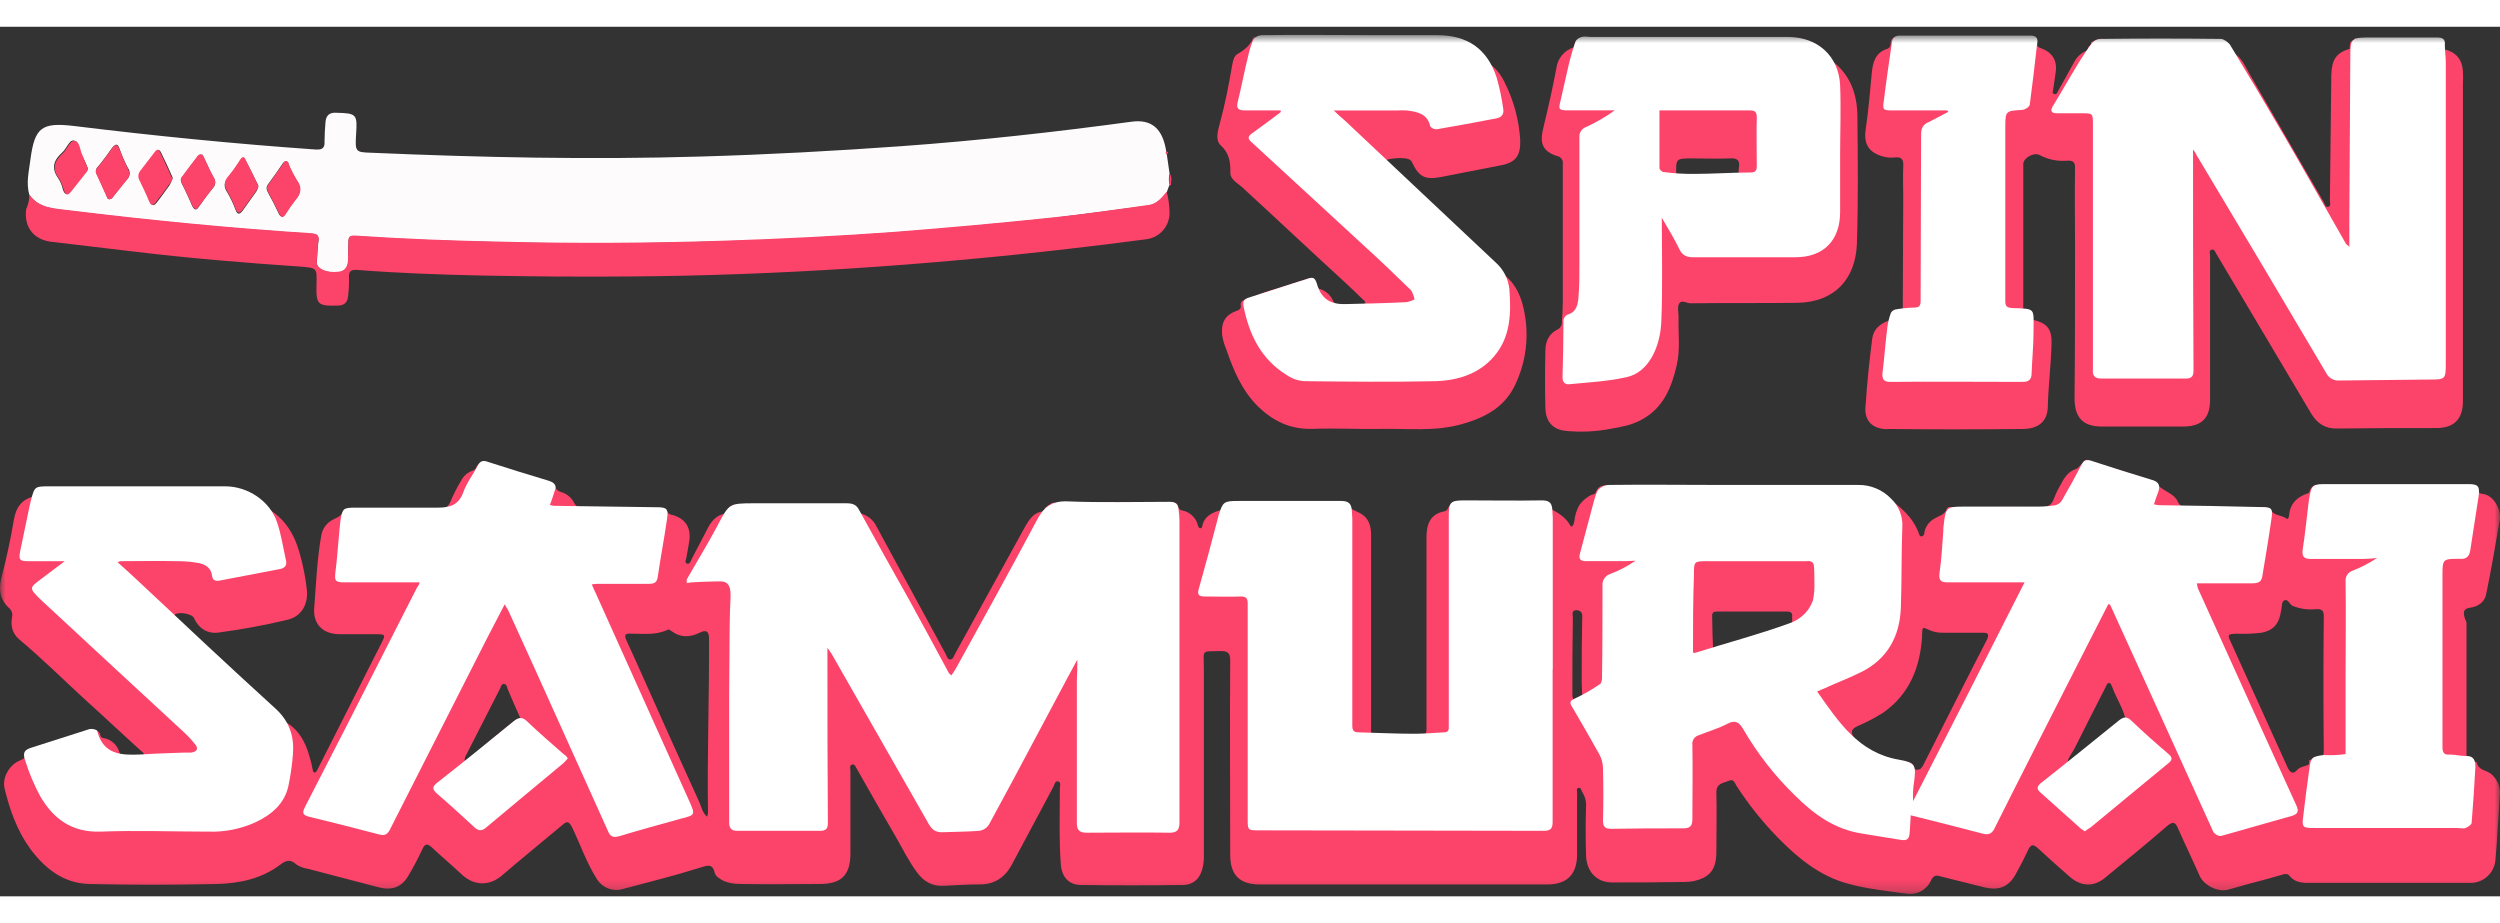<?xml version="1.0"?>
<svg xmlns="http://www.w3.org/2000/svg" width="325" height="120" viewBox="0 0 230 80" fill="none">
<rect x="0" y="0" width="230" height="80" fill="#333333" stroke="none"/>
<mask id="mask0_562_5266" style="mask-type:luminance" maskUnits="userSpaceOnUse" x="0" y="0" width="230" height="80">
<path d="M230 0.75H0V79.797H230V0.75Z" fill="white"/>
</mask>
<g mask="url(#mask0_562_5266)">
<path d="M107.343 11.722C107.43 12.327 107.518 12.934 107.6 13.498C107.513 13.839 107.513 14.195 107.6 14.536C107.512 14.751 107.425 14.969 107.343 15.228C106.91 15.741 106.434 16.309 105.698 16.44C102.84 16.83 99.939 17.209 97.084 17.565C92.192 18.078 87.302 18.562 82.409 18.908C77.127 19.298 71.804 19.6 66.519 19.731C59.723 19.946 52.936 19.987 46.129 19.818C41.626 19.731 37.126 19.562 32.623 19.254C32.19 19.211 32.059 19.385 32.059 19.767C32.059 20.372 32.015 20.979 32.015 21.584C32.029 21.707 32.017 21.832 31.98 21.951C31.943 22.069 31.883 22.179 31.801 22.273C31.72 22.366 31.62 22.442 31.507 22.495C31.395 22.548 31.273 22.577 31.149 22.581C30.111 22.668 29.288 22.366 29.158 21.845C29.114 21.758 29.158 21.671 29.158 21.543C29.201 20.979 29.201 20.374 29.288 19.81C29.375 19.247 29.201 19.075 28.64 19.041C21.151 18.565 13.704 17.829 6.302 16.919C5.003 16.745 3.619 16.745 2.714 15.492C2.368 14.41 2.67 13.285 2.801 12.201C3.191 9.256 3.839 8.782 6.784 9.126C14.185 10.036 21.59 10.771 28.991 11.291C29.596 11.335 29.901 11.204 29.857 10.556C29.857 9.951 29.901 9.344 29.945 8.78C29.988 8.175 30.29 7.87 30.942 7.913C32.802 7.957 32.889 8.044 32.759 9.905C32.671 11.507 32.671 11.55 34.23 11.594C44.317 12.027 54.359 12.242 64.446 11.94C70.597 11.765 76.784 11.427 82.932 10.986C90.031 10.474 97.087 9.687 104.101 8.736C105.962 8.48 107.003 9.385 107.305 11.555C107.256 11.591 107.213 11.678 107.343 11.722ZM18.599 11.771C18.342 11.727 18.253 11.814 18.209 11.901C17.732 12.55 17.256 13.201 16.738 13.849C16.564 14.064 16.651 14.239 16.738 14.454C17.081 15.102 17.386 15.792 17.684 16.484C17.858 16.83 18.03 16.96 18.289 16.571C18.722 15.966 19.111 15.402 19.588 14.838C19.706 14.72 19.778 14.565 19.794 14.399C19.81 14.233 19.768 14.067 19.675 13.928C19.329 13.324 19.07 12.673 18.765 12.068C18.683 11.896 18.64 11.771 18.599 11.771ZM26.305 12.375C26.175 12.375 26.09 12.506 26.003 12.591C25.57 13.239 25.137 13.847 24.66 14.495C24.445 14.797 24.529 15.008 24.66 15.264C25.006 15.869 25.308 16.476 25.613 17.124C25.788 17.514 26.003 17.601 26.262 17.212C26.538 16.764 26.841 16.333 27.166 15.92C27.679 15.356 27.771 14.795 27.297 14.144C27.026 13.682 26.781 13.205 26.561 12.716C26.52 12.539 26.477 12.37 26.303 12.37L26.305 12.375ZM8.078 13.021C7.926 12.601 7.737 12.196 7.514 11.809C7.258 11.332 7.299 10.51 6.779 10.466C6.346 10.422 6.13 11.235 5.697 11.591C4.928 12.283 4.7 13.019 5.351 13.928C5.557 14.245 5.704 14.597 5.784 14.966C5.959 15.479 6.174 15.53 6.476 15.097C6.909 14.533 7.343 14.016 7.776 13.452C7.863 13.418 7.939 13.359 7.992 13.283C8.046 13.206 8.076 13.115 8.078 13.021ZM15.869 13.975V13.844C15.523 13.052 15.177 12.283 14.788 11.514C14.613 11.212 14.442 11.384 14.311 11.558C13.878 12.122 13.445 12.727 13.012 13.247C12.894 13.365 12.821 13.52 12.805 13.686C12.789 13.852 12.832 14.018 12.925 14.157C13.227 14.761 13.529 15.412 13.791 16.061C13.965 16.538 14.18 16.494 14.439 16.148C14.829 15.671 15.175 15.151 15.564 14.633C15.693 14.426 15.795 14.204 15.869 13.972V13.975ZM10.069 15.871C10.244 15.871 10.326 15.741 10.415 15.615C10.848 15.102 11.238 14.533 11.671 14.057C11.82 13.921 11.911 13.734 11.927 13.533C11.943 13.332 11.883 13.133 11.758 12.975C11.458 12.403 11.201 11.809 10.989 11.199C10.815 10.722 10.643 10.766 10.341 11.112C9.908 11.717 9.475 12.324 8.998 12.888C8.903 12.974 8.842 13.091 8.827 13.218C8.811 13.345 8.841 13.473 8.911 13.58C9.213 14.185 9.475 14.836 9.777 15.484C9.852 15.661 9.852 15.871 10.069 15.871ZM23.75 14.59C23.36 13.821 22.981 12.988 22.538 12.209C22.407 11.953 22.235 12.122 22.105 12.296C21.759 12.809 21.413 13.334 21.023 13.811C20.59 14.287 20.547 14.72 20.936 15.282C21.224 15.78 21.471 16.301 21.672 16.84C21.846 17.317 22.061 17.273 22.32 16.927L23.619 15.102C23.663 14.925 23.794 14.795 23.75 14.59Z" fill="#FDFBFC"/>
<path d="M2.709 15.445C3.575 16.701 4.959 16.701 6.297 16.873C13.742 17.782 21.189 18.518 28.635 18.995C29.198 19.038 29.403 19.21 29.283 19.764C29.196 20.327 29.196 20.889 29.152 21.496V21.798C29.283 22.311 30.106 22.665 31.143 22.534C31.707 22.49 31.966 22.101 32.01 21.537C32.01 20.932 32.053 20.325 32.053 19.72C32.053 19.33 32.184 19.207 32.617 19.207C37.12 19.51 41.621 19.684 46.124 19.771C52.92 19.945 59.707 19.902 66.514 19.684C71.796 19.51 77.119 19.251 82.404 18.861C87.296 18.472 92.186 18.039 97.079 17.518C99.98 17.216 102.838 16.783 105.692 16.393C106.428 16.306 106.861 15.745 107.338 15.181C107.49 15.762 107.576 16.357 107.594 16.957C107.638 17.586 107.437 18.207 107.033 18.691C106.63 19.174 106.055 19.483 105.428 19.553C103.091 19.856 100.754 20.158 98.416 20.42C91.707 21.199 84.997 21.804 78.288 22.237C71.491 22.67 64.738 22.929 57.941 22.972C53.353 23.016 48.763 22.972 44.176 22.885C40.408 22.798 36.644 22.67 32.876 22.372C32.271 22.329 32.053 22.503 32.107 23.141C32.121 23.691 32.092 24.241 32.02 24.787C31.977 25.351 31.674 25.653 31.067 25.653C29.206 25.697 29.075 25.566 29.119 23.705C29.163 22.147 29.163 22.191 27.561 22.06C22.453 21.714 17.345 21.291 12.235 20.673L4.659 19.774C3.057 19.558 2.191 18.387 2.409 16.785C2.599 16.364 2.701 15.908 2.709 15.445Z" fill="#FC446A"/>
<path d="M107.641 14.589C107.554 14.249 107.554 13.892 107.641 13.552C107.856 13.854 107.728 14.244 107.728 14.549C107.728 14.56 107.723 14.571 107.715 14.579C107.707 14.588 107.696 14.592 107.684 14.592C107.684 14.636 107.641 14.592 107.641 14.592V14.589Z" fill="#FC446A"/>
<path d="M107.344 11.721C107.213 11.634 107.213 11.547 107.3 11.465C107.515 11.547 107.515 11.634 107.344 11.721Z" fill="#FC446A"/>
<path d="M18.599 11.77C18.642 11.77 18.686 11.901 18.773 12.027C19.076 12.675 19.337 13.282 19.683 13.887C19.776 14.025 19.818 14.192 19.802 14.358C19.786 14.524 19.713 14.679 19.596 14.797C19.163 15.361 18.73 15.966 18.297 16.529C18.04 16.919 17.863 16.786 17.692 16.442C17.389 15.75 17.043 15.099 16.738 14.407C16.651 14.192 16.564 14.018 16.738 13.803C17.215 13.154 17.692 12.503 18.209 11.855C18.25 11.809 18.337 11.722 18.599 11.77Z" fill="#FC446A"/>
<path d="M26.302 12.37C26.517 12.37 26.559 12.544 26.605 12.716C26.806 13.213 27.053 13.691 27.34 14.144C27.817 14.792 27.686 15.356 27.21 15.92C26.882 16.335 26.578 16.769 26.3 17.219C26.044 17.652 25.867 17.565 25.651 17.132C25.349 16.527 25.047 15.876 24.698 15.271C24.567 15.015 24.483 14.759 24.698 14.502C25.131 13.898 25.564 13.247 26.041 12.598C26.087 12.457 26.141 12.37 26.302 12.37Z" fill="#FC446A"/>
<path d="M8.078 13.021C8.07 13.202 7.993 13.373 7.863 13.498C7.432 14.059 6.996 14.59 6.563 15.141C6.217 15.574 6.051 15.53 5.871 15.01C5.772 14.647 5.626 14.298 5.438 13.972C4.746 13.062 5.005 12.327 5.784 11.635C6.174 11.289 6.389 10.466 6.866 10.51C7.378 10.553 7.342 11.42 7.601 11.853C7.732 12.199 7.904 12.632 8.078 13.021Z" fill="#FC446A"/>
<path d="M15.869 13.972C15.826 14.228 15.613 14.405 15.48 14.62C15.134 15.14 14.744 15.614 14.352 16.127C14.096 16.473 13.919 16.517 13.704 16.04C13.447 15.392 13.14 14.784 12.837 14.136C12.755 13.994 12.718 13.83 12.734 13.667C12.75 13.503 12.816 13.349 12.924 13.226L14.224 11.537C14.354 11.363 14.57 11.147 14.7 11.493C15.09 12.262 15.436 13.052 15.782 13.831C15.869 13.844 15.869 13.928 15.869 13.972Z" fill="#FC446A"/>
<path d="M10.069 15.871C9.854 15.828 9.854 15.656 9.767 15.525C9.465 14.877 9.203 14.269 8.901 13.621C8.829 13.514 8.799 13.386 8.815 13.259C8.831 13.131 8.892 13.014 8.988 12.929C9.465 12.365 9.898 11.76 10.331 11.153C10.587 10.807 10.764 10.763 10.979 11.24C11.236 11.845 11.456 12.452 11.748 13.016C11.963 13.449 11.963 13.752 11.661 14.098C11.228 14.61 10.838 15.136 10.405 15.656C10.328 15.748 10.251 15.871 10.069 15.871Z" fill="#FC446A"/>
<path d="M23.751 14.59C23.77 14.667 23.768 14.748 23.745 14.824C23.722 14.9 23.678 14.969 23.62 15.023L22.32 16.84C22.064 17.186 21.887 17.229 21.672 16.753C21.471 16.214 21.225 15.692 20.936 15.194C20.59 14.631 20.59 14.241 21.024 13.723C21.422 13.247 21.784 12.741 22.105 12.209C22.236 12.034 22.408 11.863 22.538 12.122C22.971 12.978 23.361 13.8 23.751 14.59Z" fill="#FC446A"/>
<path d="M227.214 53.453C227.95 53.366 228.6 52.94 228.729 52.197C229.205 49.891 229.595 47.61 229.985 45.313C230.115 44.447 229.421 43.063 228.383 42.976C228.292 42.982 228.202 42.954 228.131 42.899C228.059 42.843 228.01 42.763 227.993 42.673C227.95 42.11 227.56 42.161 227.171 42.161H213.843C213.28 42.161 212.675 41.987 212.457 42.809C212.457 42.897 212.283 42.94 212.155 42.984C211.245 43.33 210.683 43.937 210.596 44.931C210.596 45.106 210.509 45.364 210.34 45.234C209.907 44.931 209.302 44.978 208.997 44.585C208.692 44.193 208.392 44.196 208.003 44.196H201.239C200.85 44.196 200.547 44.109 200.373 43.719C199.983 42.809 198.771 42.722 198.295 41.859C198.251 41.815 198.164 41.815 198.079 41.771C196.175 41.166 194.271 40.559 192.364 39.995C192.149 39.908 191.887 39.693 191.672 40.039C191.628 40.083 191.585 40.17 191.541 40.213C191.326 40.344 191.239 40.603 190.978 40.69C190.329 40.905 189.94 41.425 189.635 42.033C189.361 42.486 189.129 42.964 188.943 43.46C188.727 44.024 188.379 44.196 187.774 44.196C185.134 44.152 182.492 44.196 179.852 44.196C179.596 44.196 179.204 44.109 179.117 44.327C178.942 44.89 178.425 44.975 177.991 45.236C177.745 45.367 177.531 45.551 177.365 45.776C177.2 46.002 177.088 46.261 177.038 46.536C177.047 46.609 177.031 46.684 176.991 46.746C176.952 46.809 176.893 46.857 176.823 46.882C176.608 46.925 176.567 46.707 176.52 46.579C175.957 45.065 174.788 44.111 173.532 43.248C173.445 43.16 173.358 43.117 173.276 43.032C172.584 42.384 171.761 42.209 170.851 42.209H148.47C147.821 42.209 147.083 41.994 146.781 42.902C146.737 42.989 146.524 43.032 146.391 43.076C145.966 43.292 145.596 43.604 145.31 43.986C145.041 44.465 144.879 44.996 144.833 45.544C144.789 45.759 144.618 46.192 144.443 45.846C144.01 45.077 143.275 44.678 142.539 44.288C142.452 43.855 142.106 43.942 141.804 43.942H137.993C136.478 43.942 134.963 43.855 133.49 43.986L133.446 43.942C133.435 43.942 133.423 43.947 133.415 43.955C133.407 43.963 133.403 43.974 133.403 43.986C133.228 44.201 133.187 44.55 132.839 44.59C131.539 44.847 131.237 45.846 131.237 46.971V64.591C131.237 65.104 131.063 65.327 130.632 65.414H126.532C126.055 65.198 126.142 64.809 126.142 64.417V46.787C126.142 46.018 125.968 45.272 125.276 44.839C124.799 44.537 124.194 44.406 123.805 43.929H123.328C123.28 43.883 123.219 43.853 123.154 43.842H113.361C113.295 43.853 113.235 43.883 113.187 43.929H112.766C112.723 43.842 112.679 43.886 112.636 43.929V44.016C112.647 44.016 112.658 44.021 112.666 44.029C112.675 44.037 112.679 44.048 112.679 44.06C112.668 44.06 112.657 44.056 112.648 44.047C112.64 44.039 112.636 44.028 112.636 44.016C112.548 44.147 112.461 44.319 112.379 44.45C111.557 44.665 110.777 45.014 110.603 45.964C110.6 46.009 110.581 46.052 110.549 46.084C110.517 46.116 110.474 46.135 110.429 46.139C110.298 46.139 110.255 46.008 110.214 45.882C110.129 45.534 109.944 45.218 109.683 44.971C109.422 44.725 109.095 44.56 108.743 44.496C108.662 44.484 108.586 44.45 108.525 44.396C108.463 44.342 108.419 44.272 108.397 44.193C108.31 43.76 108.051 43.76 107.705 43.76C104.199 43.76 100.734 43.76 97.228 43.804C97.012 43.804 96.795 43.717 96.623 43.934C96.46 43.984 96.322 44.092 96.233 44.237C96.103 44.193 96.103 44.281 96.146 44.368C96.103 44.455 96.015 44.498 95.972 44.583C95.149 44.67 94.76 45.231 94.37 45.882L87.863 57.697C87.732 57.912 87.689 58.21 87.43 58.21C87.127 58.21 87.127 57.907 86.997 57.697C84.875 53.801 82.755 49.862 80.633 45.964C80.482 45.649 80.258 45.375 79.979 45.164C79.7 44.953 79.376 44.812 79.031 44.752C78.816 44.496 78.775 44.104 78.339 44.06C78.296 44.016 78.296 43.973 78.252 43.973H67.516C67.473 43.973 67.473 44.016 67.429 44.06C66.996 44.104 66.916 44.537 66.694 44.796C65.958 44.926 65.525 45.4 65.179 46.008L63.621 48.996C63.534 49.17 63.49 49.473 63.187 49.386C62.972 49.299 63.1 49.04 63.144 48.873C63.231 48.396 63.318 47.876 63.4 47.402C63.615 46.146 63.098 45.28 61.929 44.934C61.714 44.89 61.496 44.847 61.417 44.631C61.242 44.285 60.983 44.329 60.681 44.329H53.966C53.403 44.329 53.013 44.242 52.754 43.681C52.504 43.258 52.101 42.948 51.629 42.814C51.414 42.727 51.196 42.64 51.116 42.381C51.029 42.035 50.727 41.992 50.468 41.905C48.735 41.392 47.049 40.823 45.317 40.303C44.712 40.129 44.104 39.79 43.758 40.649C43.668 40.754 43.547 40.829 43.413 40.864C42.978 41.032 42.622 41.356 42.416 41.774C42.055 42.371 41.736 42.993 41.462 43.635C41.247 44.198 40.898 44.37 40.294 44.37C37.654 44.327 35.011 44.37 32.372 44.37C32.115 44.37 31.723 44.283 31.636 44.501C31.421 45.106 30.813 45.193 30.38 45.498C30.164 45.65 29.98 45.842 29.839 46.066C29.698 46.288 29.602 46.537 29.558 46.797C29.168 49.004 29.081 51.213 28.909 53.461C28.778 54.975 29.732 55.885 31.246 55.885H34.701C35.437 55.885 35.47 55.972 35.134 56.621L29.419 67.92L29.163 68.433C29.119 68.52 29.032 68.648 28.907 68.607C28.867 68.587 28.834 68.556 28.811 68.518C28.787 68.48 28.775 68.436 28.776 68.392C28.701 67.968 28.6 67.548 28.473 67.136C28.084 65.75 27.436 64.54 26.049 63.845C26.005 63.758 25.962 63.715 25.918 63.63C25.77 63.404 25.56 63.227 25.313 63.117L25.183 62.987C24.798 62.371 24.261 61.865 23.625 61.516C23.625 61.386 23.581 61.342 23.494 61.385C23.366 61.257 23.366 61.257 23.237 61.129C23.152 61.044 23.066 60.957 22.981 60.872C22.738 60.448 22.377 60.102 21.943 59.876C21.946 59.858 21.944 59.84 21.939 59.823C21.933 59.806 21.923 59.79 21.911 59.777C21.898 59.765 21.883 59.755 21.865 59.75C21.848 59.744 21.83 59.742 21.812 59.745C21.662 59.457 21.418 59.228 21.12 59.096C21.119 59.074 21.11 59.052 21.094 59.036C21.078 59.02 21.056 59.011 21.033 59.009C20.827 58.592 20.471 58.267 20.036 58.1C20.036 57.97 19.993 57.926 19.906 57.969C19.906 57.838 19.862 57.795 19.732 57.838C19.118 57.066 18.387 56.394 17.566 55.847C17.566 55.672 17.435 55.59 17.263 55.544C16.986 55.079 16.58 54.703 16.095 54.463H16.044C16.044 54.332 16 54.206 16.044 54.117C16.346 53.771 17.689 53.986 17.86 54.419C18.337 55.457 19.203 55.89 20.198 55.719C22.309 55.438 24.404 55.048 26.474 54.55C27.687 54.248 28.291 53.251 28.25 51.987C28.128 50.773 27.897 49.572 27.558 48.399C27.082 46.666 26.172 45.195 24.57 44.298C23.617 43.345 22.535 42.609 21.192 42.609C15.477 42.566 9.721 42.609 4.006 42.609C3.573 42.609 3.314 42.74 3.237 43.173C2.112 43.429 1.504 44.083 1.289 45.295C0.979 47.138 0.589 48.952 0.113 50.77C-0.144 51.851 0.026 52.717 0.805 53.453C0.934 53.551 1.031 53.685 1.085 53.838C1.139 53.991 1.147 54.157 1.107 54.314C0.976 55.083 1.107 55.785 1.755 56.349C3.878 58.125 5.782 60.029 7.817 61.89C9.549 63.448 11.236 65.05 12.968 66.608C13.099 66.739 13.314 66.823 13.224 67.085C13.137 67.259 12.922 67.216 12.791 67.216H11.584C11.238 67.216 11.072 67.128 10.979 66.739C10.894 66.44 10.734 66.168 10.514 65.948C10.294 65.729 10.022 65.569 9.723 65.483C9.549 65.439 9.29 65.439 9.247 65.227C9.116 64.622 8.77 64.75 8.38 64.881C6.604 65.445 4.831 66.006 3.055 66.613C2.799 66.7 2.491 66.744 2.406 67.003C2.319 67.349 2.05 67.385 1.794 67.523C0.841 67.913 0.192 69.125 0.407 70.035C0.884 71.983 1.532 73.879 2.745 75.576C4.088 77.393 5.774 78.779 8.155 78.867C12.05 78.953 15.99 78.953 19.888 78.867C22.01 78.823 24.045 78.39 25.782 77.09C26.346 76.657 26.736 76.578 27.297 77.09C27.625 77.297 27.994 77.43 28.379 77.48C30.544 78.044 32.707 78.605 34.829 79.169C35.998 79.471 36.908 79.212 37.556 78.131C38.032 77.331 38.466 76.507 38.855 75.663C39.071 75.186 39.289 75.099 39.722 75.489C40.632 76.355 41.583 77.134 42.492 78C43.617 79.038 45.004 79.082 46.172 78.087C47.99 76.529 49.853 75.012 51.714 73.456C52.147 73.067 52.318 73.067 52.623 73.63C53.392 75.232 53.966 76.921 54.93 78.436C55.168 78.813 55.52 79.104 55.935 79.268C56.349 79.431 56.805 79.459 57.237 79.346C59.617 78.697 61.955 78.133 64.292 77.398C65.028 77.183 65.548 76.885 65.763 77.874C65.836 78.051 65.961 78.201 66.122 78.302C66.727 78.779 67.508 78.867 68.244 78.867C70.625 78.91 73.049 78.867 75.42 78.867C77.412 78.867 78.239 78.044 78.239 76.047V68.433C78.239 68.218 78.109 67.956 78.414 67.869C78.67 67.826 78.716 68.126 78.847 68.302C80.015 70.381 81.184 72.403 82.396 74.492C83.045 75.617 83.609 76.798 84.388 77.823C84.992 78.646 85.774 79.079 86.769 79.035C87.85 78.992 88.934 78.905 90.016 78.905C91.487 78.948 92.484 78.257 93.132 77.001C94.388 74.663 95.644 72.282 96.9 69.945C97.03 69.73 97.03 69.34 97.376 69.433C97.632 69.519 97.507 69.866 97.507 70.081C97.507 72.418 97.42 74.755 97.594 77.052C97.681 78.221 98.33 78.956 99.455 78.956C102.571 78.999 105.688 78.999 108.807 78.956C109.845 78.956 110.452 78.308 110.667 77.267C110.738 76.897 110.767 76.519 110.754 76.142V58.994C110.754 57.261 110.452 57.479 112.313 57.436C112.961 57.436 113.179 57.61 113.179 58.302C113.135 64.276 113.179 70.207 113.179 76.18C113.179 78.041 114.045 78.907 115.906 78.907H142.365C144.182 78.907 145.092 77.954 145.092 76.137V70.499C145.092 70.324 145.005 70.066 145.222 70.022C145.441 69.978 145.479 70.237 145.569 70.411C145.828 70.809 145.95 71.281 145.915 71.754C145.871 73.225 145.871 74.699 145.915 76.127C145.915 77.685 146.868 78.723 148.296 78.723C150.546 78.723 152.755 78.723 155.005 78.679C155.605 78.684 156.198 78.551 156.738 78.29C157.732 77.777 157.906 76.862 157.906 75.865C157.906 74.048 157.95 72.228 157.906 70.411C157.906 69.589 158.555 69.589 159.031 69.374C159.544 69.158 159.595 69.589 159.767 69.85C160.864 71.543 162.126 73.124 163.534 74.569C165.395 76.473 167.43 78.156 170.072 78.854C171.805 79.33 173.622 79.502 175.398 79.763C175.854 79.833 176.32 79.752 176.726 79.534C177.132 79.315 177.455 78.97 177.648 78.551C177.863 78.074 178.125 78.038 178.514 78.162C179.857 78.508 181.154 78.81 182.497 79.159C183.925 79.504 184.834 79.159 185.526 77.816C185.916 77.124 186.262 76.429 186.608 75.694C186.864 75.181 187.085 75.217 187.474 75.563C188.468 76.473 189.422 77.339 190.419 78.203C191.457 79.112 192.625 79.156 193.666 78.29C195.57 76.732 197.475 75.173 199.381 73.528C199.894 73.095 200.117 73.138 200.376 73.743C201.024 75.214 201.719 76.644 202.367 78.115C202.757 78.982 204.056 79.674 205.05 79.371C206.652 78.894 208.297 78.505 209.899 78.028C210.202 77.941 210.463 77.854 210.668 78.159C211.101 78.672 211.706 78.764 212.313 78.764H227.163C227.771 78.796 228.367 78.587 228.821 78.181C229.276 77.775 229.551 77.206 229.587 76.598C229.762 74.651 229.844 72.659 229.977 70.704C230.018 70.323 229.961 69.938 229.811 69.586C229.661 69.234 229.424 68.926 229.121 68.692C228.688 68.389 227.996 68.389 227.865 67.695C227.865 67.651 227.691 67.608 227.609 67.608C226.96 67.695 226.917 67.305 226.917 66.839V54.793C226.484 53.84 226.66 53.538 227.219 53.45L227.214 53.453ZM42.884 67.003L46.001 60.898C46.088 60.724 46.132 60.421 46.391 60.465C46.606 60.509 46.647 60.721 46.693 60.898C47.082 61.808 47.462 62.715 47.862 63.581C47.039 64.014 46.347 64.663 45.655 65.227C44.701 65.996 43.794 66.872 42.754 67.564C42.729 67.367 42.775 67.167 42.884 67V67.003ZM40.98 69.125C40.724 69.299 40.504 69.514 40.245 69.689C40.493 69.514 40.75 69.299 40.978 69.125H40.98ZM65.135 72.329C65.117 72.446 65.088 72.562 65.048 72.674C64.615 72.285 64.536 71.808 64.356 71.375C62.754 67.869 61.196 64.404 59.638 60.898C58.946 59.383 58.295 57.869 57.603 56.395C57.429 55.962 57.516 55.831 57.949 55.831C59.118 55.831 60.286 56.006 61.411 55.485C61.542 55.398 61.668 55.529 61.801 55.616C62.624 56.221 63.49 56.18 64.364 55.747C64.969 55.444 65.23 55.616 65.23 56.259C65.263 61.593 65.048 66.959 65.135 72.329ZM193.794 64.84C192.582 65.793 191.488 66.875 190.206 67.741C190.25 67.228 190.639 66.831 190.854 66.398C191.808 64.494 192.759 62.63 193.712 60.76C193.799 60.629 193.799 60.414 194.015 60.37C194.23 60.37 194.23 60.585 194.317 60.716C194.663 61.713 195.27 62.577 195.529 63.617C194.837 63.874 194.361 64.386 193.797 64.83L193.794 64.84ZM176.825 56.008C176.869 55.185 176.825 55.185 177.561 55.531C177.945 55.69 178.358 55.763 178.773 55.747H182.361C182.874 55.747 183.053 55.834 182.794 56.395C180.846 60.163 178.95 63.971 177.036 67.738C176.861 68.084 176.689 68.507 176.126 68.302C176.126 67.869 175.87 67.697 175.477 67.654C174.006 67.397 172.62 67.005 171.377 66.096C171.127 65.918 170.895 65.715 170.685 65.491C170.667 65.493 170.649 65.492 170.632 65.486C170.615 65.481 170.599 65.471 170.587 65.458C170.574 65.445 170.564 65.43 170.559 65.413C170.553 65.396 170.551 65.378 170.554 65.36L170.685 65.491C170.641 65.447 170.598 65.36 170.511 65.317C170.208 64.804 170.423 64.548 170.944 64.319C171.743 63.976 172.514 63.571 173.25 63.107C175.718 61.375 176.669 58.866 176.838 56.008H176.825ZM157.517 54.191C157.517 53.845 157.691 53.801 157.993 53.801H164.444C164.79 53.801 164.921 53.976 164.877 54.278V54.927C163.406 55.662 161.802 56.008 160.246 56.528C159.38 56.831 158.514 57.221 157.606 57.351C157.563 56.269 157.519 55.229 157.519 54.191H157.517ZM144.833 62.026C144.711 61.848 144.65 61.636 144.659 61.421C144.659 59.084 144.659 56.703 144.702 54.365C144.702 54.109 144.528 53.673 145.048 53.673C145.525 53.717 145.612 54.019 145.561 54.442C145.517 56.39 145.517 58.338 145.517 60.285C145.517 60.719 145.561 61.152 145.561 61.585C145.379 61.817 145.116 61.972 144.825 62.018C144.742 62.163 144.697 62.327 144.695 62.495C144.721 62.333 144.768 62.176 144.833 62.026ZM210.412 68.043C208.679 64.235 206.949 60.38 205.217 56.572C204.914 55.923 204.961 55.88 205.694 55.836C206.488 55.871 207.285 55.842 208.075 55.749C209.113 55.534 209.589 55.014 209.807 54.017C209.8 53.942 209.816 53.868 209.851 53.801C209.938 53.456 209.894 52.935 210.107 52.804C210.496 52.548 210.62 53.151 210.93 53.281C211.602 53.553 212.33 53.657 213.052 53.584C213.616 53.54 213.82 53.714 213.787 54.319C213.744 58.42 213.744 62.543 213.787 66.621C213.787 67.054 213.656 67.226 213.223 67.226C213.092 67.226 212.877 67.095 212.79 67.313C212.703 67.357 212.659 67.4 212.575 67.444C212.444 67.444 212.401 67.531 212.444 67.618C212.45 67.706 212.435 67.794 212.401 67.874C212.098 68.048 211.709 68.048 211.406 68.307C210.93 68.871 210.671 68.61 210.412 68.051V68.043Z" fill="#FC446A"/>
<path d="M143.265 11.896C143.43 11.927 143.576 12.022 143.672 12.159C143.767 12.297 143.805 12.466 143.778 12.632V25.315C143.778 25.92 143.734 26.571 143.691 27.176C143.699 27.322 143.663 27.467 143.585 27.591C143.507 27.715 143.393 27.812 143.257 27.868C142.488 28.257 142.176 28.993 142.176 29.772C142.133 31.547 142.133 33.322 142.176 35.098C142.219 36.31 142.824 37.045 144.037 37.176C145.395 37.313 146.765 37.254 148.106 37.002C149.101 36.828 150.141 36.656 151.051 36.136C153.042 35.054 153.778 33.191 154.255 31.156C154.601 29.685 154.385 28.168 154.429 26.697C154.429 26.307 154.298 25.787 154.473 25.484C154.729 25.051 155.208 25.484 155.598 25.441C158.845 25.397 162.092 25.441 165.337 25.397C168.755 25.354 170.706 23.232 170.834 19.987C170.965 16.048 170.921 12.065 170.878 8.082C170.834 6.135 170.186 4.359 168.54 3.146C167.613 1.634 166.262 0.986 164.537 0.986H146.046C145.354 0.986 144.877 1.117 144.79 1.896C144.368 2.025 143.992 2.273 143.708 2.611C143.423 2.949 143.243 3.362 143.188 3.8C142.842 5.661 142.419 7.524 141.976 9.341C141.63 10.768 141.932 11.463 143.275 11.904L143.265 11.896ZM159.109 12.111C159.801 12.068 160.103 12.242 159.975 12.977C159.931 13.193 159.975 13.454 159.931 13.669C160.086 13.719 160.246 13.749 160.408 13.757C160.244 13.77 160.08 13.74 159.931 13.669C158.028 13.807 156.117 13.792 154.216 13.626C154.173 12.111 154.173 12.111 155.731 12.111C156.856 12.111 157.981 12.155 159.109 12.111Z" fill="#FC446A"/>
<path d="M113.187 13.411C113.187 14.059 113.835 14.364 114.268 14.754C117.38 17.608 120.455 20.51 123.577 23.367C124.181 23.931 124.789 24.492 125.353 25.056C125.527 25.187 125.829 25.489 125.353 25.533C124.56 25.576 123.765 25.576 122.972 25.533C122.885 25.533 122.715 25.359 122.669 25.277C122.559 24.994 122.383 24.742 122.158 24.539C121.932 24.336 121.662 24.189 121.37 24.108C121.239 24.064 121.068 23.934 121.068 23.806C120.981 22.768 120.419 23.157 119.855 23.329C119.599 23.416 119.292 23.503 119.033 23.585C117.69 24.062 116.262 24.354 114.932 25.013C114.499 25.1 114.022 25.143 114.163 25.782C114.141 25.872 114.092 25.953 114.022 26.015C113.952 26.076 113.866 26.116 113.774 26.128C112.736 26.517 112.346 27.166 112.431 28.293C112.494 28.771 112.625 29.238 112.82 29.68C113.469 31.584 114.248 33.447 115.721 34.918C117.108 36.261 118.666 37.04 120.701 36.997C122.823 36.909 124.986 37.04 127.108 36.997C129.576 36.953 132.044 37.253 134.469 36.563C136.504 36 138.277 35.092 139.274 33.186C140.426 30.927 140.739 28.334 140.158 25.866C139.856 24.523 139.248 23.355 138.036 22.575C137.949 22.445 137.862 22.273 137.78 22.142C137.654 21.853 137.419 21.626 137.126 21.509C136.65 21.032 136.132 20.599 135.655 20.123C135.516 19.826 135.269 19.594 134.963 19.474C134.451 18.962 133.882 18.477 133.362 17.96C133.362 17.829 133.274 17.744 133.105 17.744L131.634 16.401C131.484 16.113 131.24 15.884 130.942 15.753C130.43 15.24 129.861 14.756 129.341 14.238C129.22 14.006 129.02 13.824 128.777 13.726C128.264 13.293 127.782 12.816 127.262 12.383C127.652 12.08 129.341 11.95 129.73 12.252C129.81 12.303 129.871 12.379 129.904 12.467C130.553 13.854 131.16 14.113 132.631 13.81L137.957 12.772C139.428 12.516 139.905 11.906 139.861 10.435C139.749 8.56 139.25 6.728 138.395 5.056C138.064 4.354 137.551 3.752 136.911 3.313C136.868 3.269 136.868 3.226 136.824 3.182C136.868 3.051 136.824 2.967 136.693 3.008C136.415 2.6 136.063 2.248 135.655 1.97C135.699 1.839 135.655 1.839 135.525 1.883C135.416 1.801 135.3 1.729 135.179 1.667C134.753 1.292 134.226 1.051 133.664 0.975C133.49 0.975 133.274 0.932 133.1 0.932H115.785C115.611 0.932 115.44 0.975 115.309 0.975C115.052 1.667 114.54 2.101 113.881 2.49C113.535 2.664 113.448 3.095 113.369 3.487C113.066 5.263 112.72 7.075 112.244 8.813C112.069 9.505 111.767 10.371 112.287 10.891C113.11 11.627 113.197 12.449 113.197 13.403L113.187 13.411ZM137.429 21.853C137.385 21.809 137.342 21.722 137.255 21.678C137.344 21.722 137.388 21.809 137.429 21.853Z" fill="#FC446A"/>
<path d="M173.662 37.004C177.819 37.048 181.974 37.048 186.087 37.004C187.515 37.004 188.337 36.312 188.394 35.056C188.437 33.109 188.696 31.117 188.74 29.162C188.783 27.819 188.35 27.258 187.007 26.955C187.007 26.443 186.833 26.133 186.272 26.22L186.141 26.089V12.631C186.141 12.068 187.135 11.506 187.656 11.809C188.426 12.217 189.298 12.395 190.167 12.321C190.816 12.278 190.936 12.537 190.903 13.144C190.859 15.394 190.903 17.603 190.903 19.854C190.903 24.616 190.903 29.421 190.859 34.182C190.859 35.915 191.595 36.779 193.371 36.779H200.859C202.549 36.779 203.328 36.01 203.328 34.311V21.073C203.328 20.858 203.197 20.597 203.458 20.51C203.761 20.422 203.804 20.766 203.935 20.943L212.649 35.618C213.213 36.528 213.948 37.004 215.073 36.961C218.103 36.917 221.134 36.917 224.164 36.917C225.766 36.917 226.588 36.094 226.588 34.449V5.271C226.61 4.867 226.61 4.462 226.588 4.059C226.501 2.977 225.94 2.326 224.856 2.067C224.769 1.765 224.986 1.375 224.553 1.201V1.116C224.489 1.077 224.413 1.062 224.338 1.073H216.818C216.732 1.073 216.562 0.986 216.603 1.204C216.091 1.291 216.214 1.68 216.17 2.026C214.914 2.416 214.525 3.023 214.481 4.451C214.438 8.295 214.394 12.114 214.351 15.966C214.351 16.181 214.481 16.529 214.176 16.57C213.92 16.614 213.874 16.314 213.787 16.137C211.48 12.198 209.24 8.259 206.946 4.32C206.513 3.584 206.211 2.718 205.301 2.329C205.258 2.242 205.17 2.154 205.127 2.072C205.17 1.857 205.17 1.816 205.04 1.857C204.909 1.601 204.783 1.293 204.435 1.252C204.248 1.157 204.036 1.127 203.83 1.165H193.881C193.535 1.165 193.189 1.078 192.843 1.209C192.712 1.252 192.628 1.339 192.497 1.383C192.366 1.383 192.323 1.427 192.41 1.514C192.366 1.601 192.279 1.729 192.235 1.816C192.105 1.816 192.105 1.86 192.148 1.947C192.105 2.034 192.018 2.121 191.974 2.203C191.463 2.405 191.046 2.791 190.806 3.285C190.329 4.151 189.852 5.017 189.378 5.847C189.291 6.022 189.204 6.281 188.988 6.193C188.732 6.106 188.901 5.891 188.901 5.717C188.988 5.204 189.032 4.72 189.116 4.246C189.291 3.164 188.86 2.385 187.817 1.995C187.561 1.908 187.384 1.821 187.427 1.519C187.558 0.914 187.212 0.914 186.779 0.914H174.703C174.226 0.914 173.967 1.045 173.934 1.519C173.951 1.626 173.93 1.736 173.875 1.829C173.819 1.923 173.734 1.994 173.632 2.031C172.506 2.377 172.289 3.331 172.204 4.282C172.03 6.014 171.902 7.744 171.64 9.476C171.466 10.558 171.815 11.337 172.678 11.727C173.172 11.974 173.725 12.078 174.275 12.027C174.967 11.939 175.141 12.201 175.098 12.893C175.054 13.846 175.098 14.754 175.098 15.712C175.098 19.174 175.054 22.632 175.054 26.058C174.88 26.102 174.708 26.102 174.542 26.145C174.454 26.015 174.369 26.015 174.285 26.145C173.809 26.276 174.029 26.75 173.852 27.012C173.029 27.268 172.381 27.78 172.25 28.657C171.994 30.692 171.773 32.683 171.645 34.718C171.43 36.189 172.209 37.025 173.68 37.025L173.662 37.004Z" fill="#FC446A"/>
<path d="M186.262 51.116H179.206C178.601 51.116 178.34 50.985 178.437 50.249C178.612 48.993 178.693 47.738 178.783 46.441C178.776 46.224 178.791 46.007 178.827 45.792C179.001 44.234 179.083 44.147 180.644 44.147H187.474C188.025 44.148 188.575 44.105 189.119 44.016C189.262 43.975 189.394 43.903 189.506 43.806C189.617 43.708 189.707 43.588 189.768 43.453C190.373 42.414 190.936 41.374 191.5 40.292C191.716 39.859 191.977 39.78 192.454 39.947C194.271 40.551 196.09 41.115 197.951 41.679C198.6 41.853 198.774 42.192 198.556 42.804C198.425 43.15 198.3 43.496 198.166 43.929C198.307 43.975 198.452 44.004 198.6 44.016C201.76 44.06 204.919 44.104 208.082 44.191C208.948 44.191 209.12 44.321 208.992 45.144C208.736 46.961 208.428 48.781 208.126 50.598C208.039 51.11 207.693 51.203 207.216 51.203H202.105C202.126 51.349 202.155 51.493 202.193 51.636C205.224 58.345 208.254 65.027 211.283 71.68C211.498 72.157 211.414 72.416 210.893 72.59C208.687 73.195 206.521 73.846 204.315 74.451C204.176 74.448 204.04 74.412 203.919 74.344C203.798 74.275 203.697 74.178 203.623 74.061C202.064 70.642 200.506 67.177 198.948 63.758C197.346 60.252 195.744 56.703 194.143 53.197C194.143 53.153 194.055 53.153 193.968 53.109C193.199 54.624 192.41 56.185 191.631 57.697C188.904 63.066 186.177 68.389 183.491 73.759C183.235 74.271 182.928 74.363 182.41 74.235C180.244 73.671 178.081 73.11 175.787 72.546C175.744 73.059 175.744 73.543 175.7 74.017C175.657 74.753 175.485 74.927 174.747 74.786C173.578 74.612 172.409 74.397 171.284 74.222C168.773 73.833 166.869 72.446 165.133 70.716C163.274 68.909 161.671 66.855 160.372 64.612C159.982 63.963 159.636 63.745 158.901 64.135C158.078 64.568 157.168 64.827 156.304 65.173C156.11 65.224 155.941 65.345 155.829 65.513C155.718 65.681 155.671 65.883 155.699 66.083C155.743 68.389 155.699 70.629 155.699 72.923C155.699 73.571 155.443 73.746 154.833 73.746C152.627 73.746 150.417 73.746 148.211 73.789C147.647 73.789 147.475 73.574 147.475 73.02C147.518 71.419 147.518 69.818 147.475 68.215C147.468 67.76 147.349 67.314 147.129 66.916C146.307 65.445 145.484 64.014 144.618 62.543C144.402 62.197 144.402 62.031 144.874 61.808C145.69 61.429 146.472 60.979 147.211 60.465C147.342 60.378 147.385 60.075 147.385 59.901C147.429 57.082 147.429 54.263 147.429 51.459C147.401 51.215 147.459 50.969 147.593 50.764C147.728 50.558 147.93 50.406 148.165 50.334C148.98 50.026 149.755 49.618 150.471 49.122C150.169 49.122 149.823 49.165 149.518 49.165H145.93C145.417 49.165 145.194 48.991 145.366 48.43C145.799 46.871 146.189 45.27 146.622 43.711C146.752 43.278 146.837 42.845 147.098 42.543C147.342 42.303 147.667 42.163 148.008 42.153C151.386 42.109 154.762 42.153 158.18 42.153H170.943C171.508 42.144 172.067 42.25 172.589 42.466C173.11 42.682 173.581 43.003 173.973 43.409C174.331 43.745 174.609 44.156 174.789 44.612C174.968 45.069 175.044 45.559 175.011 46.049C174.924 48.473 174.967 50.941 174.88 53.409C174.793 56.049 173.668 58.171 171.2 59.383C170.075 59.947 168.893 60.38 167.781 60.898C167.607 60.985 167.435 61.029 167.176 61.154C169.167 63.974 170.985 66.793 174.708 67.431C176.179 67.687 176.31 67.943 176.095 69.466C175.999 70.053 175.97 70.648 176.008 71.242C179.47 64.489 182.848 57.866 186.259 51.113L186.262 51.116ZM155.74 57.566C155.784 57.566 155.871 57.61 155.915 57.61C158.816 56.7 161.758 55.921 164.629 54.883C165.298 54.653 165.886 54.232 166.317 53.671C166.518 53.391 166.679 53.085 166.794 52.761C166.902 52.234 166.946 51.696 166.925 51.159C166.925 50.647 166.925 50.121 166.881 49.601C166.838 49.168 166.492 49.124 166.146 49.168H157.099C155.843 49.168 155.843 49.168 155.843 50.423C155.756 52.804 155.756 55.185 155.756 57.566H155.74Z" fill="white"/>
<path d="M99.119 58.215C97.82 60.596 96.651 62.846 95.439 65.098C93.968 67.869 92.494 70.639 90.98 73.41C90.882 73.559 90.755 73.686 90.606 73.783C90.457 73.88 90.289 73.945 90.113 73.974C88.988 74.061 87.807 74.061 86.651 74.105C86.087 74.105 85.785 73.889 85.482 73.412L76.512 57.697C76.425 57.566 76.338 57.441 76.123 57.133V58.433C76.123 63.369 76.123 68.302 76.166 73.282C76.166 73.758 75.992 73.974 75.474 73.974H67.775C67.263 73.974 67.083 73.671 67.083 73.205V61.418C67.083 59.427 67.127 57.435 67.127 55.401C67.127 54.404 67.17 53.409 67.214 52.412C67.214 51.764 67.17 51.069 66.348 51.026H66.261C66.004 51.026 63.185 51.069 63.185 51.2C63.185 51.069 63.142 50.854 63.229 50.767C64.138 49.165 65.133 47.563 65.999 45.918C67.081 43.883 67.037 43.84 69.377 43.84H77.863C78.375 43.84 78.773 43.927 79.031 44.444C80.546 47.215 82.107 49.985 83.662 52.756C84.875 54.962 86.087 57.215 87.299 59.465L87.515 59.681C87.674 59.475 87.818 59.258 87.948 59.032C90.459 54.486 92.968 49.942 95.393 45.395C95.998 44.226 96.736 43.619 98.163 43.663C101.323 43.793 104.44 43.706 107.6 43.706C108.112 43.706 108.369 43.88 108.422 44.355C108.475 44.713 108.504 45.074 108.51 45.436V73.195C108.51 73.887 108.294 74.148 107.6 74.148C105.037 74.105 102.492 74.148 99.98 74.148C99.332 74.148 99.071 73.933 99.071 73.282V60.121C99.114 59.473 99.114 58.953 99.114 58.217L99.119 58.215Z" fill="white"/>
<path d="M201.76 11.289V12.54C201.76 18.903 201.76 25.267 201.803 31.631C201.803 32.143 201.629 32.366 201.112 32.366H193.318C192.669 32.366 192.495 32.064 192.549 31.5V9.039C192.549 7.957 192.549 7.957 191.511 7.957H189.204C188.728 7.957 188.6 7.742 188.858 7.309C189.681 5.966 190.46 4.582 191.283 3.239C191.672 2.634 192.052 2.027 192.495 1.463C192.688 1.254 192.956 1.129 193.241 1.117C196.921 1.073 200.643 1.073 204.323 1.117C204.579 1.117 204.971 1.419 205.146 1.629C206.878 4.487 208.608 7.388 210.297 10.287C212.158 13.49 213.977 16.738 215.838 19.985C215.933 20.076 216.034 20.162 216.14 20.241V17.565C216.184 12.716 216.184 7.867 216.227 3.018C216.227 0.984 216.227 0.984 218.262 0.984H224.157C224.67 0.984 224.98 1.071 224.926 1.676C224.926 2.239 225.013 2.757 225.013 3.321V30.857C225.013 32.458 225.013 32.458 223.411 32.458C220.684 32.502 217.957 32.502 215.187 32.545C214.962 32.559 214.737 32.509 214.539 32.402C214.34 32.296 214.175 32.136 214.062 31.941C210.074 25.187 206.074 18.463 202.062 11.771C201.99 11.595 201.888 11.434 201.76 11.294V11.289Z" fill="white"/>
<path d="M142.842 59.124V73.151C142.842 73.756 142.668 73.974 142.019 73.974C133.275 73.974 124.487 73.93 115.742 73.93C114.832 73.93 114.789 73.886 114.789 73.02V53.063C114.789 52.551 114.614 52.415 114.14 52.415C113.059 52.458 111.934 52.415 110.809 52.415C110.296 52.415 110.117 52.24 110.296 51.679C110.901 49.557 111.465 47.438 112.029 45.272C112.072 45.141 112.072 45.057 112.116 44.926C112.505 43.714 112.593 43.627 113.892 43.627H123.415C124.064 43.627 124.325 43.883 124.369 44.493C124.369 44.749 124.412 45.005 124.412 45.262V64.266C124.412 64.699 124.5 64.914 124.976 64.914C126.709 64.957 128.439 65.045 130.128 65.045C131.037 65.045 131.945 64.957 132.855 64.914C133.331 64.914 133.288 64.612 133.288 64.266V45.087C133.288 43.701 133.418 43.573 134.802 43.573C137.14 43.573 139.52 43.617 141.858 43.573C142.506 43.573 142.768 43.788 142.811 44.395C142.811 44.652 142.855 44.908 142.855 45.164V59.104L142.842 59.124Z" fill="white"/>
<path d="M38.597 51.116H31.677C30.855 51.116 30.767 50.985 30.855 50.206C31.029 48.863 31.111 47.479 31.244 46.136C31.288 45.88 31.288 45.624 31.331 45.367C31.506 44.329 31.587 44.242 32.674 44.242H40.294C41.419 44.242 42.198 43.986 42.631 42.815C42.933 41.949 43.541 41.169 43.974 40.347C44.189 39.914 44.487 39.87 44.927 40.044C46.788 40.649 48.651 41.213 50.512 41.777C51.024 41.951 51.248 42.21 51.024 42.73C50.894 43.12 50.768 43.553 50.591 43.986C50.702 44.03 50.819 44.06 50.937 44.073L60.42 44.204C61.33 44.204 61.501 44.334 61.373 45.242C61.117 47.059 60.769 48.83 60.507 50.652C60.42 51.216 60.074 51.257 59.597 51.257H54.833C54.704 51.279 54.574 51.294 54.443 51.3C54.574 51.603 54.7 51.905 54.833 52.167C57.691 58.53 60.548 64.85 63.403 71.214C63.967 72.513 64.008 72.513 62.634 72.859C60.774 73.372 58.867 73.897 56.996 74.461C56.391 74.635 56.13 74.505 55.914 73.949C53.664 68.969 51.411 63.953 49.161 58.971C48.338 57.195 47.559 55.422 46.737 53.646C46.624 53.482 46.523 53.311 46.434 53.133L44.833 56.209L35.88 73.844C35.665 74.277 35.404 74.448 34.927 74.32C32.761 73.756 30.598 73.195 28.433 72.675C27.869 72.544 27.784 72.329 28.043 71.809C30.683 66.701 33.282 61.593 35.878 56.483C36.7 54.837 37.567 53.192 38.389 51.547C38.503 51.427 38.578 51.276 38.605 51.114L38.597 51.116Z" fill="white"/>
<path d="M152.886 17.564C152.886 20.855 152.973 23.972 152.842 27.088C152.755 29.469 151.674 31.806 149.639 32.239C147.906 32.629 146.133 32.716 144.357 32.888C143.967 32.932 143.752 32.673 143.752 32.283C143.795 30.594 143.839 28.864 143.839 27.175C143.817 27.011 143.858 26.844 143.953 26.709C144.048 26.573 144.19 26.477 144.351 26.44C145.043 26.184 145.174 25.53 145.218 24.882C145.305 23.928 145.305 22.977 145.305 22.024V10.207C145.281 9.99 145.333 9.772 145.452 9.59C145.572 9.407 145.75 9.272 145.958 9.207C146.87 8.787 147.74 8.279 148.555 7.692H144.269C143.403 7.692 143.359 7.605 143.577 6.783C143.834 5.701 144.054 4.617 144.313 3.535C144.489 2.789 144.705 2.052 144.961 1.329C145.09 1.129 145.293 0.989 145.525 0.939C145.781 0.852 146.089 0.939 146.391 0.939H164.488C167.215 0.942 169.15 2.674 169.291 5.363C169.378 7.528 169.291 9.691 169.291 11.857V17.047C169.291 19.643 167.776 21.204 165.19 21.204H155.741C155.177 21.204 154.787 21.029 154.529 20.512C154.052 19.515 153.491 18.608 152.883 17.567L152.886 17.564ZM152.67 7.695V13.021C152.67 13.151 152.927 13.367 153.06 13.367C153.976 13.488 154.899 13.545 155.823 13.538C157.555 13.538 159.329 13.408 161.061 13.408C161.538 13.408 161.625 13.192 161.625 12.803C161.625 11.332 161.581 9.814 161.625 8.343C161.625 7.831 161.451 7.695 160.977 7.695H152.668H152.67Z" fill="white"/>
<path d="M5.956 49.168H2.581C1.812 49.168 1.715 49.037 1.845 48.302C2.148 46.915 2.409 45.531 2.712 44.145C2.755 43.97 2.799 43.755 2.842 43.581C3.188 42.281 3.188 42.281 4.575 42.281H20.721C22.799 42.281 24.822 43.624 25.483 45.572C25.872 46.697 26.047 47.909 26.306 49.078C26.436 49.591 26.175 49.814 25.701 49.901L20.247 50.944C19.857 51.031 19.555 50.944 19.511 50.511C19.424 49.775 18.907 49.473 18.299 49.342C17.643 49.22 16.976 49.161 16.308 49.168C14.575 49.124 12.802 49.168 11.069 49.168C10.982 49.19 10.896 49.219 10.813 49.255C11.549 49.903 12.241 50.554 12.892 51.159C17.038 55.055 21.195 58.953 25.393 62.772C26.649 63.94 27.082 65.334 26.951 66.929C26.874 67.933 26.729 68.931 26.518 69.917C26.142 71.506 24.963 72.51 23.489 73.195C22.145 73.804 20.679 74.096 19.204 74.048C15.872 74.048 12.581 73.918 9.247 74.048C6.607 74.135 4.918 72.88 3.706 70.801C3.138 69.752 2.673 68.65 2.32 67.51C2.063 66.775 2.232 66.513 2.968 66.298C4.744 65.734 6.474 65.173 8.25 64.609C8.465 64.566 8.899 64.653 8.942 64.783C9.506 66.99 11.192 67.034 12.968 66.949C14.311 66.862 15.695 66.818 17.038 66.775H17.602C18.115 66.688 18.294 66.429 17.948 66.006C17.682 65.668 17.393 65.349 17.082 65.052C12.622 60.952 8.163 56.785 3.706 52.671C2.668 51.633 2.668 51.633 3.837 50.767C4.485 50.293 5.126 49.775 5.956 49.168Z" fill="white"/>
<path d="M117.82 7.695H114.529C113.924 7.695 113.707 7.521 113.881 6.873C114.227 5.486 114.486 4.054 114.834 2.675C114.947 2.156 115.107 1.65 115.311 1.16C115.404 1.045 115.521 0.95 115.654 0.883C115.786 0.816 115.931 0.778 116.08 0.77C119.542 0.727 123.051 0.77 126.513 0.77H132.193C135.012 0.77 136.824 2.026 137.69 4.666C137.958 5.603 138.16 6.558 138.295 7.524C138.382 8.036 138.166 8.339 137.646 8.433C135.829 8.779 134.01 9.125 132.193 9.43C132.079 9.438 131.965 9.419 131.86 9.375C131.754 9.33 131.661 9.261 131.588 9.174C131.332 8.005 130.419 7.831 129.466 7.703C129.148 7.681 128.83 7.681 128.512 7.703H122.71C123.1 8.093 123.358 8.308 123.663 8.569C128.294 12.942 132.972 17.314 137.603 21.686C138.308 22.31 138.755 23.174 138.859 24.111C139.033 26.317 138.989 28.526 137.472 30.3C136.086 31.945 134.094 32.55 132.062 32.607C128.036 32.694 124.009 32.65 119.983 32.607C119.409 32.564 118.856 32.369 118.381 32.043C116 30.572 114.919 28.319 114.398 25.679C114.312 25.202 114.529 25.031 114.911 24.91C116.728 24.346 118.499 23.741 120.321 23.178C120.798 23.003 120.97 23.09 121.144 23.611C121.534 24.997 122.356 25.558 123.784 25.515C125.645 25.471 127.508 25.428 129.368 25.341C129.636 25.294 129.895 25.207 130.137 25.084C130.082 24.796 129.98 24.517 129.835 24.262C128.407 22.875 126.977 21.491 125.506 20.161C122.044 16.958 118.586 13.798 115.116 10.594C114.77 10.291 114.814 10.081 115.16 9.825C116.07 9.177 116.936 8.526 117.799 7.877C117.861 7.782 117.82 7.739 117.82 7.695Z" fill="white"/>
<path d="M215.794 66.918V59.696C215.794 56.794 215.838 53.937 215.794 51.038C215.771 50.823 215.823 50.606 215.941 50.424C216.059 50.242 216.236 50.107 216.443 50.041C217.231 49.73 217.985 49.338 218.693 48.873C218.276 48.923 217.857 48.952 217.437 48.96H212.539C211.934 48.96 211.77 48.703 211.847 48.093C212.063 46.75 212.193 45.367 212.36 44.024C212.403 43.808 212.403 43.59 212.447 43.375C212.662 42.119 212.793 42.076 214.049 42.076H227.079C227.988 42.076 228.16 42.25 228.032 43.201C227.776 44.846 227.519 46.533 227.263 48.181C227.176 48.745 226.873 49.003 226.31 48.95C224.708 48.95 224.708 48.95 224.708 50.551V66.267C224.708 66.831 224.882 67.002 225.4 66.959C225.877 66.959 226.353 67.09 226.827 67.09C227.596 67.046 227.737 67.523 227.737 68.086C227.65 69.819 227.522 71.549 227.391 73.238C227.391 73.412 227.045 73.628 226.827 73.715C226.609 73.802 226.315 73.715 226.058 73.715H212.798C211.888 73.715 211.76 73.628 211.888 72.718C212.063 71.247 212.234 69.817 212.452 68.345C212.583 67.22 212.708 67.133 213.795 67.002C214.463 67.035 215.132 67.007 215.794 66.918Z" fill="white"/>
<path d="M179.163 7.696H174.139C173.23 7.696 173.186 7.652 173.317 6.786C173.532 5.01 173.793 3.236 174.052 1.46C174.096 0.983 174.355 0.812 174.821 0.812H186.782C187.215 0.812 187.474 0.942 187.431 1.417C187.215 3.321 186.998 5.261 186.739 7.175C186.695 7.391 186.262 7.652 186.003 7.652C184.532 7.739 184.488 7.739 184.488 9.254V25.228C184.488 25.705 184.619 25.833 185.093 25.877C187.343 25.964 187.085 25.833 187.085 28.042C187.085 29.298 186.954 30.605 186.91 31.851C186.91 32.415 186.695 32.673 186.088 32.673C182.018 32.673 177.991 32.63 173.924 32.673C173.276 32.673 173.155 32.417 173.189 31.851C173.363 30.508 173.445 29.124 173.622 27.781C173.675 27.278 173.791 26.784 173.968 26.31C174.015 26.232 174.078 26.166 174.153 26.114C174.227 26.062 174.312 26.025 174.401 26.007C174.973 25.904 175.552 25.846 176.133 25.833C176.567 25.833 176.697 25.659 176.697 25.228C176.697 20.12 176.741 15.013 176.741 9.902C176.741 9.338 176.915 8.992 177.433 8.777C178.038 8.475 178.645 8.129 179.25 7.824C179.163 7.737 179.163 7.737 179.163 7.693V7.696Z" fill="white"/>
<path d="M52.233 67.307C52.115 67.461 51.984 67.606 51.844 67.74C49.463 69.732 47.039 71.723 44.668 73.715C44.279 74.017 44.02 73.971 43.671 73.671C42.546 72.633 41.364 71.549 40.209 70.555C39.775 70.165 39.732 69.95 40.209 69.558C42.589 67.697 44.927 65.79 47.264 63.886C47.741 63.496 48.087 63.496 48.52 63.93C49.601 64.968 50.77 65.964 51.898 66.959C52.029 67.002 52.113 67.133 52.244 67.305L52.233 67.307Z" fill="white"/>
<path d="M191.803 74.017C191.628 73.887 191.457 73.802 191.37 73.715L187.733 70.46C187.43 70.204 187.343 69.983 187.689 69.638C190.114 67.733 192.494 65.793 194.919 63.838C195.352 63.492 195.655 63.404 196.131 63.881C197.213 64.919 198.338 65.916 199.509 66.911C199.899 67.257 199.855 67.474 199.466 67.777C197.085 69.725 194.704 71.716 192.323 73.671C192.142 73.772 191.971 73.888 191.81 74.017H191.803Z" fill="white"/>
</g>
</svg>
